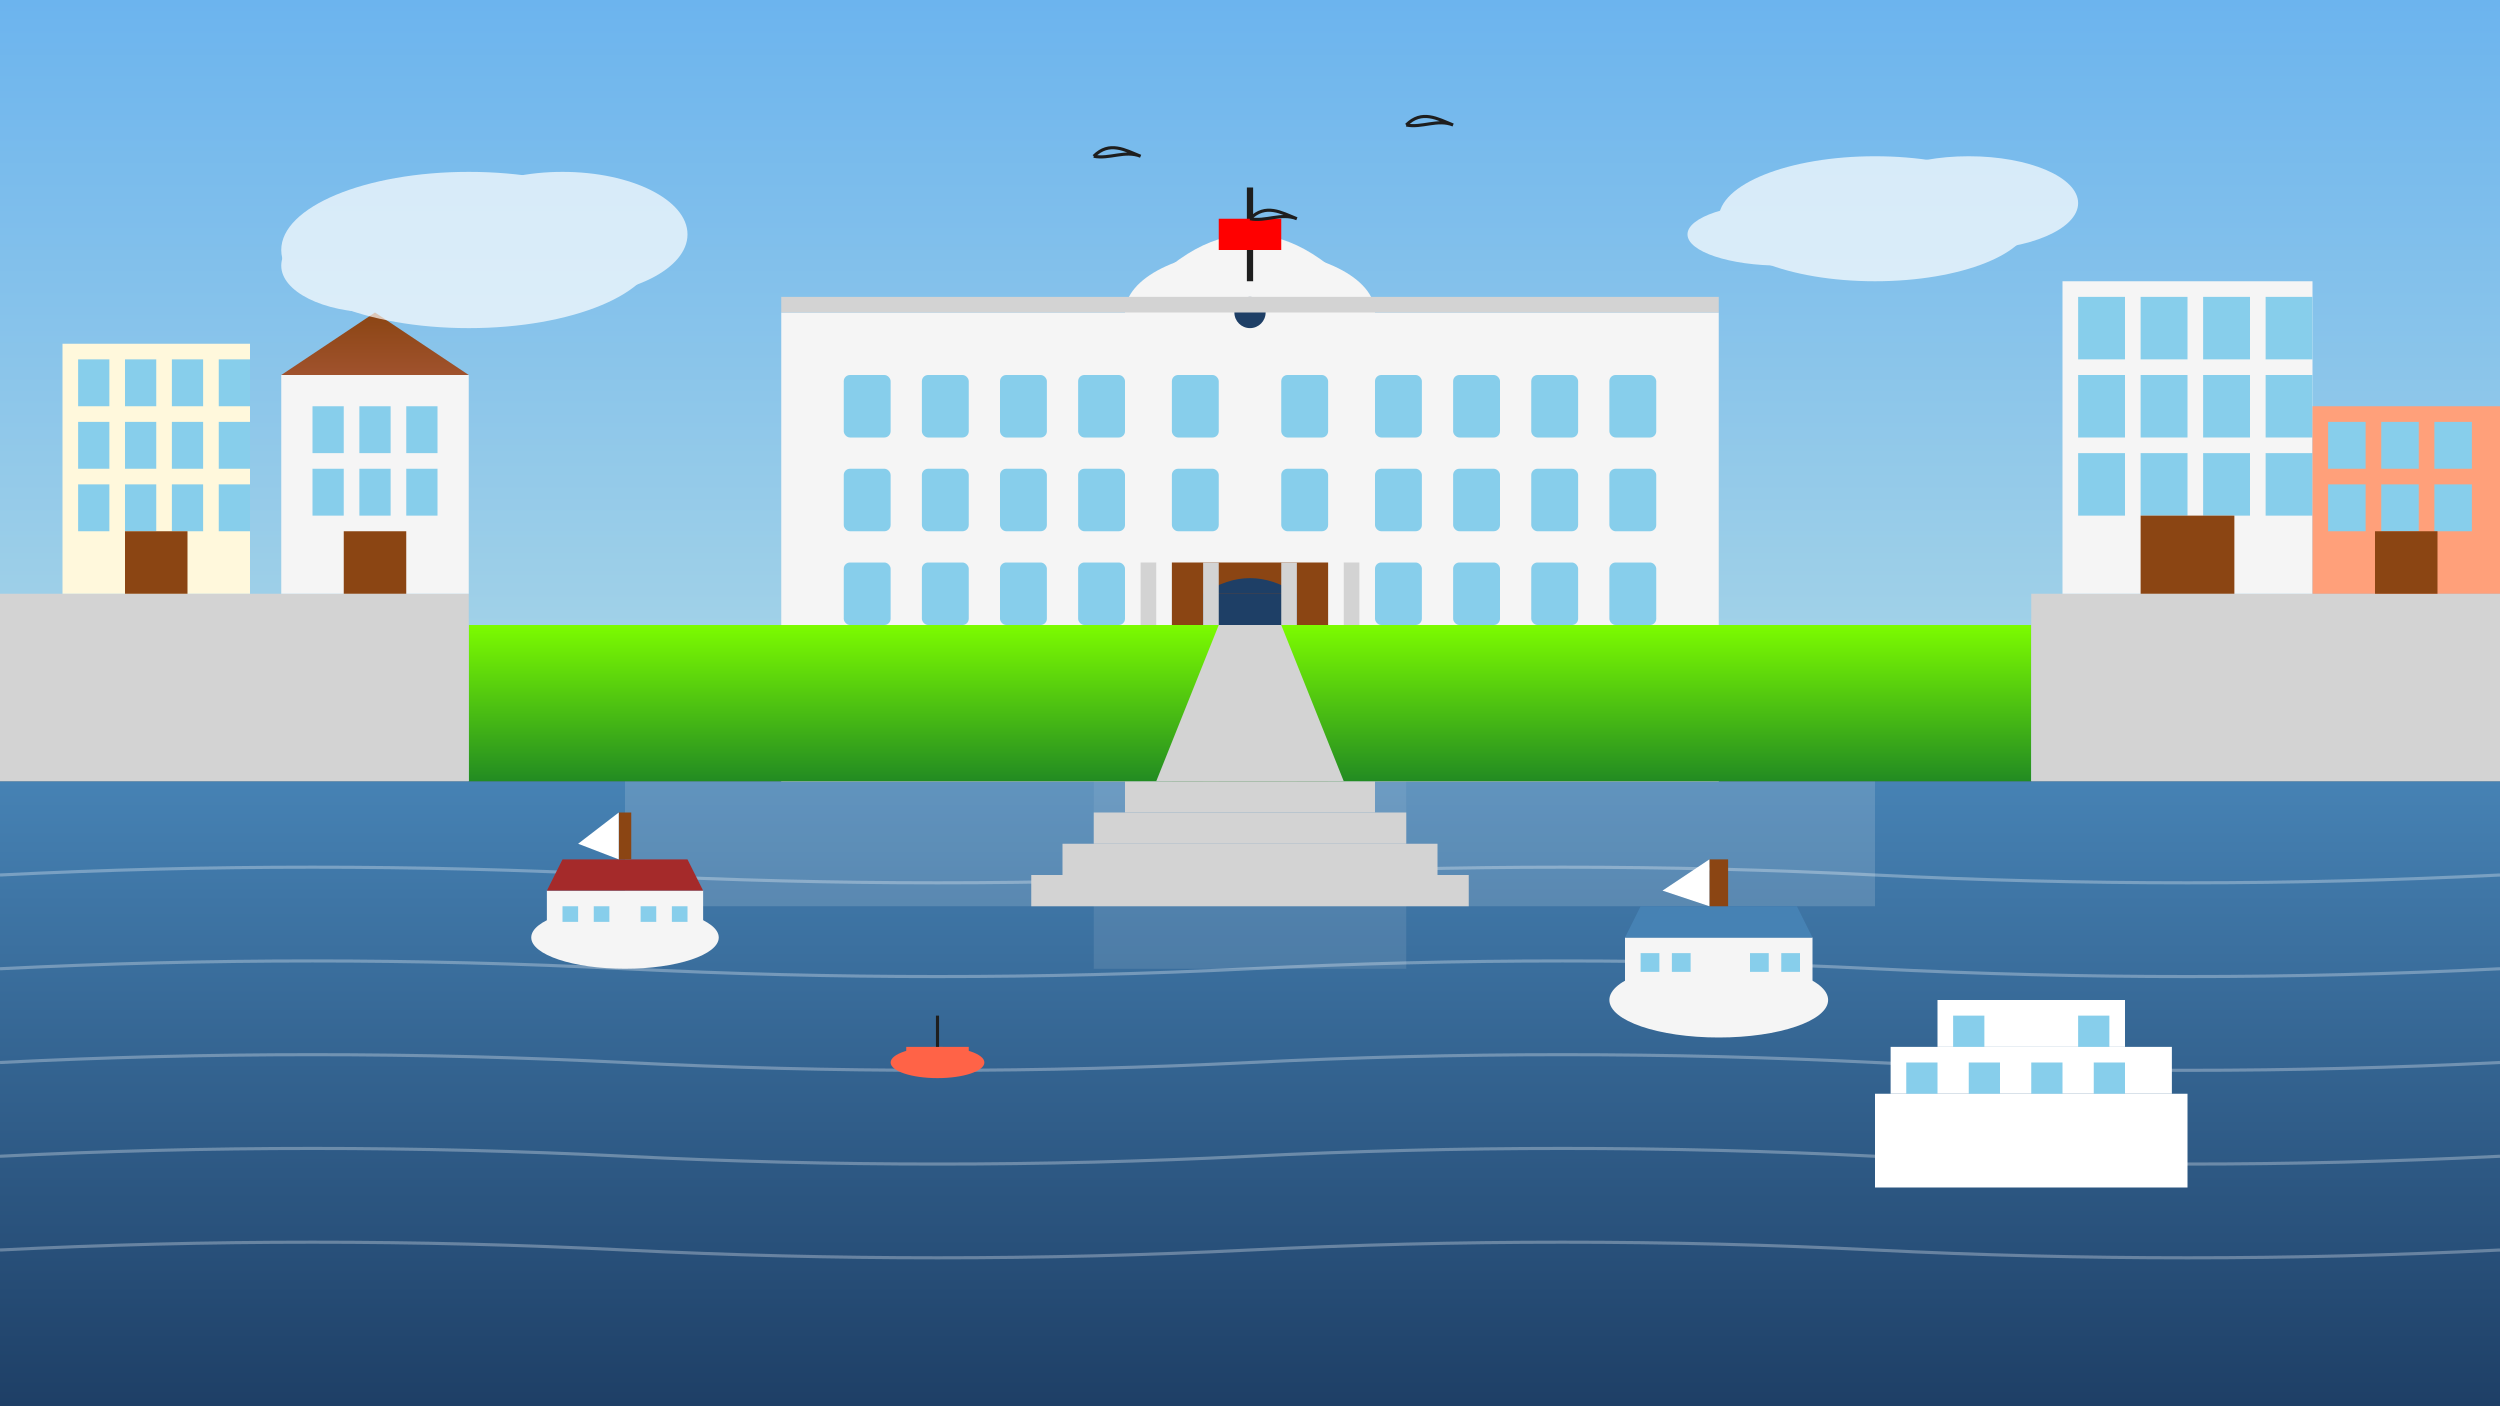 <?xml version="1.0" encoding="UTF-8"?>
<svg width="800" height="450" viewBox="0 0 800 450" xmlns="http://www.w3.org/2000/svg">
  <rect x="0" y="0" width="800" height="450" fill="#333333" stroke="none"/>
  <!-- Gradient definitions -->
  <defs>
    <linearGradient id="skyGradient" x1="0%" y1="0%" x2="0%" y2="100%">
      <stop offset="0%" stop-color="#6CB4EE"/>
      <stop offset="100%" stop-color="#ADD8E6"/>
    </linearGradient>
    
    <linearGradient id="waterGradient" x1="0%" y1="0%" x2="0%" y2="100%">
      <stop offset="0%" stop-color="#4682B4"/>
      <stop offset="100%" stop-color="#1E3F66"/>
    </linearGradient>
    
    <linearGradient id="grassGradient" x1="0%" y1="0%" x2="0%" y2="100%">
      <stop offset="0%" stop-color="#7CFC00"/>
      <stop offset="100%" stop-color="#228B22"/>
    </linearGradient>
    
    <linearGradient id="buildingGradient" x1="0%" y1="0%" x2="0%" y2="100%">
      <stop offset="0%" stop-color="#F5F5F5"/>
      <stop offset="100%" stop-color="#E0E0E0"/>
    </linearGradient>
    
    <linearGradient id="roofGradient" x1="0%" y1="0%" x2="0%" y2="100%">
      <stop offset="0%" stop-color="#8B4513"/>
      <stop offset="100%" stop-color="#A0522D"/>
    </linearGradient>
  </defs>
  
  <!-- Sky -->
  <rect width="800" height="250" fill="url(#skyGradient)"/>
  
  <!-- Water (Inner Harbour) -->
  <rect x="0" y="250" width="800" height="200" fill="url(#waterGradient)"/>
  
  <!-- Reflections on water -->
  <g opacity="0.5">
    <rect x="200" y="250" width="400" height="40" fill="#F5F5F5" opacity="0.3"/>
    <rect x="350" y="250" width="100" height="60" fill="#F5F5F5" opacity="0.2"/>
  </g>
  
  <!-- Water ripples -->
  <g stroke="white" stroke-width="1" opacity="0.3" fill="none">
    <path d="M0,280 Q100,275 200,280 Q300,285 400,280 Q500,275 600,280 Q700,285 800,280"/>
    <path d="M0,310 Q100,305 200,310 Q300,315 400,310 Q500,305 600,310 Q700,315 800,310"/>
    <path d="M0,340 Q100,335 200,340 Q300,345 400,340 Q500,335 600,340 Q700,345 800,340"/>
    <path d="M0,370 Q100,365 200,370 Q300,375 400,370 Q500,365 600,370 Q700,375 800,370"/>
    <path d="M0,400 Q100,395 200,400 Q300,405 400,400 Q500,395 600,400 Q700,405 800,400"/>
  </g>
  
  <!-- Parliament Buildings (British Columbia Parliament) -->
  <g transform="translate(400, 200)">
    <!-- Main building -->
    <rect x="-150" y="-100" width="300" height="150" fill="#F5F5F5"/>
    
    <!-- Central dome -->
    <ellipse cx="0" cy="-100" rx="40" ry="20" fill="#F5F5F5"/>
    <path d="M-40,-100 Q0,-150 40,-100" fill="#F5F5F5"/>
    <ellipse cx="0" cy="-100" rx="5" ry="5" fill="#1E3F66"/>
    
    <!-- Windows - main building -->
    <g fill="#87CEEB">
      <!-- Left wing -->
      <rect x="-130" y="-80" width="15" height="20" rx="2"/>
      <rect x="-130" y="-50" width="15" height="20" rx="2"/>
      <rect x="-130" y="-20" width="15" height="20" rx="2"/>
      
      <rect x="-105" y="-80" width="15" height="20" rx="2"/>
      <rect x="-105" y="-50" width="15" height="20" rx="2"/>
      <rect x="-105" y="-20" width="15" height="20" rx="2"/>
      
      <rect x="-80" y="-80" width="15" height="20" rx="2"/>
      <rect x="-80" y="-50" width="15" height="20" rx="2"/>
      <rect x="-80" y="-20" width="15" height="20" rx="2"/>
      
      <rect x="-55" y="-80" width="15" height="20" rx="2"/>
      <rect x="-55" y="-50" width="15" height="20" rx="2"/>
      <rect x="-55" y="-20" width="15" height="20" rx="2"/>
      
      <!-- Right wing -->
      <rect x="40" y="-80" width="15" height="20" rx="2"/>
      <rect x="40" y="-50" width="15" height="20" rx="2"/>
      <rect x="40" y="-20" width="15" height="20" rx="2"/>
      
      <rect x="65" y="-80" width="15" height="20" rx="2"/>
      <rect x="65" y="-50" width="15" height="20" rx="2"/>
      <rect x="65" y="-20" width="15" height="20" rx="2"/>
      
      <rect x="90" y="-80" width="15" height="20" rx="2"/>
      <rect x="90" y="-50" width="15" height="20" rx="2"/>
      <rect x="90" y="-20" width="15" height="20" rx="2"/>
      
      <rect x="115" y="-80" width="15" height="20" rx="2"/>
      <rect x="115" y="-50" width="15" height="20" rx="2"/>
      <rect x="115" y="-20" width="15" height="20" rx="2"/>
      
      <!-- Center section -->
      <rect x="-25" y="-80" width="15" height="20" rx="2"/>
      <rect x="-25" y="-50" width="15" height="20" rx="2"/>
      
      <rect x="10" y="-80" width="15" height="20" rx="2"/>
      <rect x="10" y="-50" width="15" height="20" rx="2"/>
    </g>
    
    <!-- Main entrance -->
    <rect x="-25" y="-20" width="50" height="70" fill="#8B4513"/>
    <rect x="-15" y="-10" width="30" height="40" fill="#1E3F66"/>
    <path d="M-15,-10 Q0,-20 15,-10" fill="#1E3F66"/>
    
    <!-- Steps -->
    <rect x="-40" y="50" width="80" height="10" fill="#D3D3D3"/>
    <rect x="-50" y="60" width="100" height="10" fill="#D3D3D3"/>
    <rect x="-60" y="70" width="120" height="10" fill="#D3D3D3"/>
    <rect x="-70" y="80" width="140" height="10" fill="#D3D3D3"/>
    
    <!-- Architectural details -->
    <rect x="-150" y="-105" width="300" height="5" fill="#D3D3D3"/>
    <rect x="-150" y="45" width="300" height="5" fill="#D3D3D3"/>
    
    <!-- Columns -->
    <rect x="-35" y="-20" width="5" height="70" fill="#D3D3D3"/>
    <rect x="-15" y="-20" width="5" height="70" fill="#D3D3D3"/>
    <rect x="10" y="-20" width="5" height="70" fill="#D3D3D3"/>
    <rect x="30" y="-20" width="5" height="70" fill="#D3D3D3"/>
    
    <!-- Flagpole on dome -->
    <line x1="0" y1="-140" x2="0" y2="-110" stroke="#1E1E1E" stroke-width="2"/>
    <rect x="-10" y="-130" width="20" height="10" fill="#FF0000"/>
  </g>
  
  <!-- Front lawn with pathways -->
  <path d="M150,200 L650,200 L650,250 L150,250 Z" fill="url(#grassGradient)"/>
  <path d="M390,200 L410,200 L430,250 L370,250 Z" fill="#D3D3D3"/>
  
  <!-- Boats in the harbor -->
  <g>
    <!-- Pleasure boat 1 -->
    <g transform="translate(200, 300)">
      <ellipse cx="0" cy="0" rx="30" ry="10" fill="#F5F5F5"/>
      <rect x="-25" y="-15" width="50" height="15" fill="#F5F5F5"/>
      <polygon points="-25,-15 25,-15 20,-25 -20,-25" fill="#A52A2A"/>
      <rect x="-2" y="-40" width="4" height="15" fill="#8B4513"/>
      <polygon points="-2,-40 -2,-25 -15,-30" fill="#FFFFFF"/>
      <rect x="-20" y="-10" width="5" height="5" fill="#87CEEB"/>
      <rect x="-10" y="-10" width="5" height="5" fill="#87CEEB"/>
      <rect x="5" y="-10" width="5" height="5" fill="#87CEEB"/>
      <rect x="15" y="-10" width="5" height="5" fill="#87CEEB"/>
    </g>
    
    <!-- Pleasure boat 2 -->
    <g transform="translate(550, 320)">
      <ellipse cx="0" cy="0" rx="35" ry="12" fill="#F5F5F5"/>
      <rect x="-30" y="-20" width="60" height="20" fill="#F5F5F5"/>
      <polygon points="-30,-20 30,-20 25,-30 -25,-30" fill="#4682B4"/>
      <rect x="-3" y="-45" width="6" height="15" fill="#8B4513"/>
      <polygon points="-3,-45 -3,-30 -18,-35" fill="#FFFFFF"/>
      <rect x="-25" y="-15" width="6" height="6" fill="#87CEEB"/>
      <rect x="-15" y="-15" width="6" height="6" fill="#87CEEB"/>
      <rect x="10" y="-15" width="6" height="6" fill="#87CEEB"/>
      <rect x="20" y="-15" width="6" height="6" fill="#87CEEB"/>
    </g>
    
    <!-- Small watercraft -->
    <g transform="translate(300, 340)">
      <ellipse cx="0" cy="0" rx="15" ry="5" fill="#FF6347"/>
      <rect x="-10" y="-5" width="20" height="5" fill="#FF6347"/>
      <line x1="0" y1="-5" x2="0" y2="-15" stroke="#1E1E1E" stroke-width="1"/>
    </g>
    
    <!-- Ferry -->
    <g transform="translate(650, 380)">
      <rect x="-50" y="-30" width="100" height="30" fill="#FFFFFF"/>
      <rect x="-45" y="-45" width="90" height="15" fill="#FFFFFF"/>
      <rect x="-40" y="-40" width="10" height="10" fill="#87CEEB"/>
      <rect x="-20" y="-40" width="10" height="10" fill="#87CEEB"/>
      <rect x="0" y="-40" width="10" height="10" fill="#87CEEB"/>
      <rect x="20" y="-40" width="10" height="10" fill="#87CEEB"/>
      <rect x="-30" y="-60" width="60" height="15" fill="#FFFFFF"/>
      <rect x="-25" y="-55" width="10" height="10" fill="#87CEEB"/>
      <rect x="15" y="-55" width="10" height="10" fill="#87CEEB"/>
    </g>
  </g>
  
  <!-- Inner Harbour Causeway -->
  <rect x="0" y="190" width="150" height="60" fill="#D3D3D3"/>
  <rect x="650" y="190" width="150" height="60" fill="#D3D3D3"/>
  
  <!-- Buildings along the causeway -->
  <g>
    <!-- Left side buildings -->
    <g transform="translate(50, 190)">
      <rect x="-30" y="-80" width="60" height="80" fill="#FFF8DC"/>
      <rect x="-25" y="-75" width="10" height="15" fill="#87CEEB"/>
      <rect x="-10" y="-75" width="10" height="15" fill="#87CEEB"/>
      <rect x="5" y="-75" width="10" height="15" fill="#87CEEB"/>
      <rect x="20" y="-75" width="10" height="15" fill="#87CEEB"/>
      <rect x="-25" y="-55" width="10" height="15" fill="#87CEEB"/>
      <rect x="-10" y="-55" width="10" height="15" fill="#87CEEB"/>
      <rect x="5" y="-55" width="10" height="15" fill="#87CEEB"/>
      <rect x="20" y="-55" width="10" height="15" fill="#87CEEB"/>
      <rect x="-25" y="-35" width="10" height="15" fill="#87CEEB"/>
      <rect x="-10" y="-35" width="10" height="15" fill="#87CEEB"/>
      <rect x="5" y="-35" width="10" height="15" fill="#87CEEB"/>
      <rect x="20" y="-35" width="10" height="15" fill="#87CEEB"/>
      <rect x="-10" y="-20" width="20" height="20" fill="#8B4513"/>
    </g>
    
    <g transform="translate(120, 190)">
      <rect x="-30" y="-70" width="60" height="70" fill="#F5F5F5"/>
      <polygon points="-30,-70 30,-70 0,-90" fill="url(#roofGradient)"/>
      <rect x="-20" y="-60" width="10" height="15" fill="#87CEEB"/>
      <rect x="-5" y="-60" width="10" height="15" fill="#87CEEB"/>
      <rect x="10" y="-60" width="10" height="15" fill="#87CEEB"/>
      <rect x="-20" y="-40" width="10" height="15" fill="#87CEEB"/>
      <rect x="-5" y="-40" width="10" height="15" fill="#87CEEB"/>
      <rect x="10" y="-40" width="10" height="15" fill="#87CEEB"/>
      <rect x="-10" y="-20" width="20" height="20" fill="#8B4513"/>
    </g>
    
    <!-- Right side buildings -->
    <g transform="translate(700, 190)">
      <rect x="-40" y="-100" width="80" height="100" fill="#F5F5F5"/>
      <rect x="-35" y="-95" width="15" height="20" fill="#87CEEB"/>
      <rect x="-15" y="-95" width="15" height="20" fill="#87CEEB"/>
      <rect x="5" y="-95" width="15" height="20" fill="#87CEEB"/>
      <rect x="25" y="-95" width="15" height="20" fill="#87CEEB"/>
      <rect x="-35" y="-70" width="15" height="20" fill="#87CEEB"/>
      <rect x="-15" y="-70" width="15" height="20" fill="#87CEEB"/>
      <rect x="5" y="-70" width="15" height="20" fill="#87CEEB"/>
      <rect x="25" y="-70" width="15" height="20" fill="#87CEEB"/>
      <rect x="-35" y="-45" width="15" height="20" fill="#87CEEB"/>
      <rect x="-15" y="-45" width="15" height="20" fill="#87CEEB"/>
      <rect x="5" y="-45" width="15" height="20" fill="#87CEEB"/>
      <rect x="25" y="-45" width="15" height="20" fill="#87CEEB"/>
      <rect x="-15" y="-25" width="30" height="25" fill="#8B4513"/>
    </g>
    
    <g transform="translate(770, 190)">
      <rect x="-30" y="-60" width="60" height="60" fill="#FFA07A"/>
      <rect x="-25" y="-55" width="12" height="15" fill="#87CEEB"/>
      <rect x="-8" y="-55" width="12" height="15" fill="#87CEEB"/>
      <rect x="9" y="-55" width="12" height="15" fill="#87CEEB"/>
      <rect x="-25" y="-35" width="12" height="15" fill="#87CEEB"/>
      <rect x="-8" y="-35" width="12" height="15" fill="#87CEEB"/>
      <rect x="9" y="-35" width="12" height="15" fill="#87CEEB"/>
      <rect x="-10" y="-20" width="20" height="20" fill="#8B4513"/>
    </g>
  </g>
  
  <!-- Clouds -->
  <g fill="white" opacity="0.7">
    <ellipse cx="150" cy="80" rx="60" ry="25"/>
    <ellipse cx="180" cy="75" rx="40" ry="20"/>
    <ellipse cx="120" cy="85" rx="30" ry="15"/>
    
    <ellipse cx="600" cy="70" rx="50" ry="20"/>
    <ellipse cx="630" cy="65" rx="35" ry="15"/>
    <ellipse cx="570" cy="75" rx="30" ry="10"/>
  </g>
  
  <!-- Birds -->
  <g stroke="#1E1E1E" stroke-width="1" fill="none">
    <path d="M350,50 C355,45 360,48 365,50 C360,48 355,51 350,50"/>
    <path d="M400,70 C405,65 410,68 415,70 C410,68 405,71 400,70"/>
    <path d="M450,40 C455,35 460,38 465,40 C460,38 455,41 450,40"/>
  </g>
</svg>